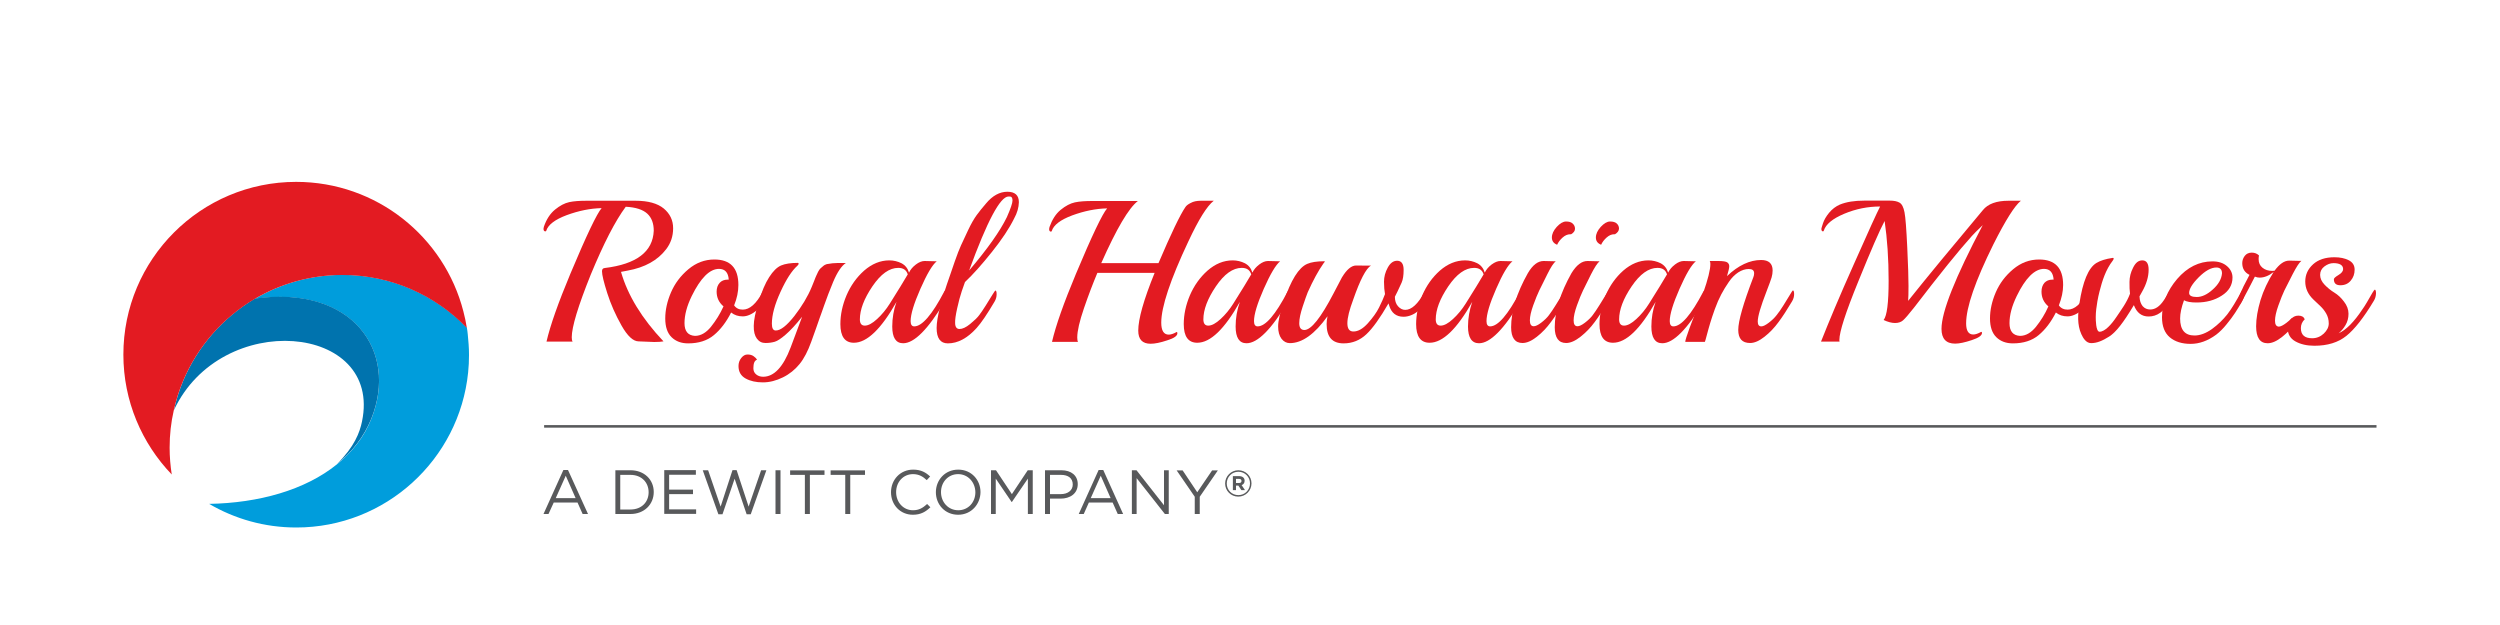 <?xml version="1.0" encoding="utf-8"?>
<!-- Generator: Adobe Illustrator 24.0.3, SVG Export Plug-In . SVG Version: 6.00 Build 0)  -->
<svg version="1.1" id="Layer_1" xmlns="http://www.w3.org/2000/svg" xmlns:xlink="http://www.w3.org/1999/xlink" x="0px" y="0px"
	 viewBox="0 0 200 50" style="enable-background:new 0 0 200 50;" xml:space="preserve">
<style type="text/css">
	.st0{fill:#58595B;}
	.st1{fill:none;stroke:#58595B;stroke-width:0.205;stroke-miterlimit:10;}
	.st2{fill:#E31B22;}
	.st3{fill:#009DDC;}
	.st4{fill:#0073AE;}
</style>
<g>
	<g>
		<g>
			<path class="st0" d="M47.04,41.12h-0.43l-0.41-0.92h-1.9l-0.42,0.92h-0.4l1.59-3.52h0.37L47.04,41.12z M45.26,38.06l-0.8,1.79
				h1.59L45.26,38.06z"/>
			<path class="st0" d="M50.44,41.12h-1.21v-3.5h1.21c1.1,0,1.86,0.75,1.86,1.74C52.3,40.35,51.54,41.12,50.44,41.12z M50.44,37.99
				h-0.82v2.77h0.82c0.89,0,1.45-0.6,1.45-1.38C51.89,38.6,51.33,37.99,50.44,37.99z"/>
			<path class="st0" d="M55.66,37.98h-2.13v1.19h1.91v0.36h-1.91v1.22h2.16v0.36h-2.55v-3.5h2.53V37.98z"/>
			<path class="st0" d="M58.6,37.61h0.33l0.96,2.92l1-2.91h0.42l-1.25,3.52h-0.33l-0.96-2.84l-0.97,2.84h-0.33l-1.25-3.52h0.43
				l1,2.91L58.6,37.61z"/>
			<path class="st0" d="M62.44,37.62v3.5h-0.4v-3.5H62.44z"/>
			<path class="st0" d="M64.79,41.12h-0.4v-3.13h-1.18v-0.36h2.75v0.36h-1.17V41.12z"/>
			<path class="st0" d="M68.02,41.12h-0.4v-3.13h-1.17v-0.36h2.75v0.36h-1.18V41.12z"/>
			<path class="st0" d="M73.03,41.18c-1.01,0-1.75-0.79-1.75-1.8c0-1,0.74-1.81,1.77-1.81c0.64,0,1.02,0.23,1.36,0.55l-0.27,0.29
				c-0.3-0.28-0.62-0.48-1.1-0.48c-0.77,0-1.35,0.62-1.35,1.44c0,0.82,0.58,1.45,1.35,1.45c0.48,0,0.79-0.19,1.13-0.5l0.26,0.26
				C74.07,40.93,73.67,41.18,73.03,41.18z"/>
			<path class="st0" d="M76.65,41.18c-1.06,0-1.78-0.83-1.78-1.8c0-0.97,0.72-1.81,1.79-1.81c1.06,0,1.78,0.83,1.78,1.8
				C78.43,40.33,77.71,41.18,76.65,41.18z M76.65,37.93c-0.8,0-1.37,0.64-1.37,1.44c0,0.8,0.58,1.45,1.38,1.45
				c0.8,0,1.37-0.64,1.37-1.44C78.02,38.58,77.44,37.93,76.65,37.93z"/>
			<path class="st0" d="M80.95,40.16h-0.02l-1.27-1.87v2.83h-0.38v-3.5h0.4l1.27,1.91l1.27-1.91h0.4v3.5h-0.39v-2.83L80.95,40.16z"
				/>
			<path class="st0" d="M84.85,39.89H84v1.23H83.6v-3.5h1.31c0.79,0,1.31,0.42,1.31,1.11C86.22,39.5,85.59,39.89,84.85,39.89z
				 M84.88,37.99H84v1.54h0.86c0.58,0,0.96-0.31,0.96-0.77C85.82,38.25,85.45,37.99,84.88,37.99z"/>
			<path class="st0" d="M89.85,41.12h-0.43l-0.41-0.92h-1.9l-0.41,0.92h-0.4l1.59-3.52h0.37L89.85,41.12z M88.06,38.06l-0.8,1.79
				h1.59L88.06,38.06z"/>
			<path class="st0" d="M93.11,37.62h0.39v3.5h-0.31l-2.26-2.87v2.87h-0.38v-3.5h0.37l2.2,2.8V37.62z"/>
			<path class="st0" d="M95.98,41.12h-0.4v-1.38l-1.45-2.11h0.48l1.17,1.75l1.19-1.75h0.46l-1.45,2.11V41.12z"/>
		</g>
	</g>
	<line class="st1" x1="43.53" y1="34.11" x2="190.12" y2="34.11"/>
	<g>
		<path class="st2" d="M53.1,16.68c0.5,0.42,0.75,0.94,0.75,1.58c0,0.64-0.19,1.2-0.56,1.68c-0.67,0.88-1.7,1.46-3.09,1.71
			l-0.52,0.1c0.54,1.88,1.67,3.73,3.4,5.56c-0.16,0.03-0.41,0.05-0.74,0.05l-1.25-0.05c-0.43,0-0.89-0.42-1.37-1.27
			c-0.48-0.85-0.86-1.71-1.14-2.59c-0.28-0.88-0.42-1.46-0.42-1.75c0-0.16,0.07-0.25,0.23-0.26c2.53-0.31,3.84-1.3,3.91-2.98
			c0-0.59-0.17-1.05-0.52-1.37c-0.35-0.32-0.92-0.51-1.72-0.55c-0.84,1.13-1.77,2.94-2.8,5.43c-1.02,2.53-1.52,4.2-1.52,5.01
			c0,0.16,0.02,0.28,0.07,0.35h-2.09c0.3-1.3,0.94-3.11,1.91-5.43c1.29-3.08,2.13-4.83,2.5-5.25c-0.91,0.02-1.84,0.21-2.79,0.56
			c-0.94,0.35-1.49,0.77-1.64,1.25c-0.01,0.03-0.03,0.05-0.07,0.05c-0.1,0-0.15-0.07-0.15-0.21c0-0.02,0.01-0.08,0.03-0.16
			c0.2-0.59,0.5-1.05,0.89-1.37c0.39-0.32,0.77-0.52,1.14-0.6c0.37-0.08,0.83-0.11,1.38-0.11h3.93
			C51.85,16.06,52.6,16.27,53.1,16.68z"/>
		<path class="st2" d="M61,23.37c0.03-0.07,0.06-0.1,0.1-0.1c0.07,0,0.1,0.08,0.1,0.24c0,0.52-0.21,0.95-0.62,1.29
			c-0.42,0.34-0.8,0.51-1.16,0.51c-0.36,0-0.67-0.1-0.93-0.31c-0.39,0.77-0.85,1.37-1.38,1.81c-0.53,0.44-1.22,0.66-2.06,0.66
			c-0.54,0-0.98-0.16-1.32-0.49c-0.34-0.33-0.51-0.83-0.51-1.5s0.15-1.37,0.46-2.09c0.31-0.72,0.77-1.33,1.39-1.85
			c0.62-0.52,1.31-0.78,2.08-0.78c1.28,0,1.92,0.68,1.92,2.04c0,0.52-0.11,1.06-0.34,1.63c0.16,0.23,0.39,0.34,0.69,0.34
			C59.97,24.77,60.5,24.31,61,23.37z M58.3,22.37c-0.04-0.57-0.3-0.86-0.78-0.86c-0.74,0-1.47,0.72-2.18,2.17
			c-0.39,0.8-0.58,1.52-0.58,2.17c0,0.65,0.28,0.99,0.84,1.02c0.46,0,0.89-0.25,1.28-0.73c0.39-0.49,0.73-1.03,1-1.63
			c-0.37-0.31-0.55-0.71-0.55-1.18c0-0.29,0.08-0.52,0.24-0.7c0.15-0.17,0.37-0.26,0.64-0.26H58.3z"/>
		<path class="st2" d="M67.01,21.04h0.66c-0.33,0.21-0.68,0.71-1.02,1.52c-0.28,0.68-0.52,1.3-0.71,1.85
			c-0.19,0.56-0.32,0.89-0.36,1.01c-0.04,0.12-0.14,0.41-0.3,0.86c-0.16,0.46-0.29,0.81-0.38,1.06c-0.27,0.75-0.58,1.35-0.94,1.79
			c-0.36,0.44-0.8,0.8-1.33,1.06c-0.53,0.26-1.06,0.4-1.6,0.4c-0.54,0-1-0.1-1.38-0.31c-0.38-0.21-0.57-0.54-0.57-1
			c0-0.24,0.07-0.45,0.22-0.64c0.15-0.19,0.31-0.28,0.5-0.28c0.19,0,0.35,0.04,0.48,0.13c0.13,0.09,0.22,0.18,0.28,0.29
			c-0.2,0.06-0.29,0.29-0.29,0.68c0,0.2,0.07,0.37,0.22,0.49c0.14,0.12,0.33,0.19,0.56,0.19c0.87,0,1.61-0.78,2.2-2.34l0.92-2.46
			c-0.51,0.64-0.95,1.11-1.32,1.43c-0.37,0.32-0.66,0.51-0.87,0.57c-0.21,0.06-0.46,0.1-0.74,0.1c-0.29,0-0.51-0.11-0.69-0.35
			c-0.17-0.23-0.26-0.57-0.25-1.02c0-0.45,0.13-1.09,0.39-1.92c0.25-0.83,0.53-1.49,0.84-1.97c0.31-0.49,0.63-0.8,0.95-0.94
			c0.33-0.14,0.78-0.21,1.35-0.21c0.04,0,0.06,0.02,0.06,0.07c0,0.04-0.03,0.1-0.1,0.16c-0.44,0.39-0.89,1.08-1.35,2.09
			c-0.46,1-0.69,1.85-0.69,2.54c0,0.37,0.1,0.55,0.31,0.55c0.39,0,0.88-0.39,1.49-1.16c0.6-0.78,1.07-1.55,1.39-2.33
			c0.04-0.11,0.11-0.26,0.19-0.47c0.08-0.2,0.13-0.35,0.17-0.42c0.03-0.08,0.08-0.18,0.15-0.32c0.07-0.13,0.14-0.23,0.19-0.27
			c0.06-0.05,0.13-0.11,0.22-0.19c0.09-0.08,0.19-0.12,0.28-0.15C66.45,21.07,66.75,21.04,67.01,21.04z"/>
		<path class="st2" d="M73.97,20.88l0.81,0.02h0.16c-0.36,0.29-0.79,1.03-1.31,2.21c-0.52,1.18-0.78,2.04-0.78,2.58
			c0,0.28,0.1,0.42,0.29,0.42c0.62,0,1.42-0.92,2.39-2.77c0.04-0.07,0.08-0.11,0.11-0.11c0.07,0,0.1,0.1,0.1,0.3
			c0,0.2-0.05,0.39-0.16,0.58c-1.33,2.23-2.44,3.35-3.33,3.35c-0.58,0-0.87-0.45-0.87-1.34c0-0.67,0.11-1.33,0.34-1.97
			c-1.23,2.18-2.37,3.27-3.41,3.27c-0.72,0-1.08-0.5-1.08-1.49c0-0.75,0.16-1.52,0.49-2.3c0.33-0.77,0.8-1.44,1.41-1.98
			c0.62-0.54,1.29-0.82,2.02-0.82c0.34,0,0.67,0.08,0.97,0.23c0.3,0.16,0.5,0.41,0.6,0.75c0.12-0.25,0.3-0.46,0.55-0.65
			C73.52,20.97,73.75,20.88,73.97,20.88z M72.62,21.95c-0.11-0.35-0.36-0.52-0.76-0.52c-0.71,0-1.4,0.49-2.07,1.48
			c-0.67,0.99-1,1.87-1,2.64c0,0.33,0.13,0.5,0.39,0.5c0.28,0,0.61-0.18,0.99-0.53c0.38-0.35,0.72-0.76,1.02-1.24
			C71.85,23.23,72.33,22.45,72.62,21.95z"/>
		<path class="st2" d="M81.13,17.48c-0.39,0.79-0.98,1.68-1.78,2.68c-0.8,1-1.51,1.8-2.15,2.4l-0.26,0.74
			c-0.13,0.38-0.25,0.84-0.37,1.38c-0.12,0.54-0.17,0.92-0.16,1.15c0,0.32,0.12,0.49,0.35,0.49c0.24,0,0.52-0.13,0.85-0.4
			c0.33-0.27,0.57-0.5,0.72-0.7c0.15-0.2,0.33-0.46,0.53-0.78c0.2-0.32,0.37-0.6,0.52-0.84c0.15-0.24,0.23-0.36,0.25-0.36
			c0.06,0,0.1,0.1,0.1,0.3c0,0.2-0.05,0.39-0.16,0.58c-0.59,1-1.07,1.71-1.44,2.12c-0.74,0.82-1.51,1.23-2.3,1.23
			c-0.6,0-0.9-0.41-0.9-1.23c0-0.81,0.36-2.22,1.08-4.24c0.05-0.17,0.18-0.53,0.37-1.08c0.19-0.55,0.36-0.98,0.5-1.29
			c0.14-0.31,0.33-0.71,0.57-1.22c0.24-0.51,0.47-0.91,0.69-1.21c0.22-0.3,0.47-0.61,0.74-0.92c0.52-0.63,1.1-0.94,1.71-0.94
			c0.61,0,0.92,0.28,0.92,0.84C81.5,16.59,81.38,17.03,81.13,17.48z M80.79,15.72h-0.11c-0.66,0-1.71,1.97-3.15,5.92
			c1.48-1.74,2.48-3.16,3.02-4.27c0.3-0.68,0.45-1.12,0.45-1.33C81,15.83,80.93,15.72,80.79,15.72z"/>
		<path class="st2" d="M96.07,16.06h1.03c-0.54,0.42-1.21,1.5-2.02,3.23c-1.46,3.09-2.18,5.27-2.18,6.52c0,0.64,0.2,0.96,0.6,0.96
			c0.17,0,0.38-0.07,0.63-0.21h0.01c0.03,0,0.05,0.03,0.05,0.1c0,0.21-0.27,0.4-0.82,0.57c-0.54,0.18-0.98,0.27-1.32,0.27
			c-0.66,0-0.99-0.35-0.99-1.05c0-0.92,0.43-2.46,1.31-4.62h-4.58c-0.35,0.83-0.71,1.77-1.07,2.82c-0.36,1.05-0.54,1.83-0.54,2.35
			c0,0.16,0.02,0.28,0.06,0.35h-2.08c0.3-1.3,0.94-3.11,1.91-5.43c1.29-3.08,2.13-4.83,2.5-5.25c-0.91,0.02-1.84,0.21-2.79,0.56
			c-0.94,0.35-1.49,0.77-1.64,1.25c-0.01,0.03-0.03,0.05-0.06,0.05c-0.1,0-0.15-0.07-0.15-0.21c0-0.02,0.01-0.08,0.03-0.16
			c0.21-0.59,0.5-1.05,0.89-1.37c0.39-0.32,0.77-0.52,1.14-0.6c0.37-0.08,0.84-0.11,1.38-0.11h3.66c-0.73,0.56-1.71,2.22-2.93,4.97
			h4.58c1.01-2.37,1.73-3.87,2.15-4.48c0.07-0.12,0.22-0.23,0.42-0.33C95.48,16.11,95.75,16.06,96.07,16.06z"/>
		<path class="st2" d="M101.44,20.88l0.81,0.02h0.16c-0.35,0.29-0.79,1.03-1.31,2.21c-0.52,1.18-0.78,2.04-0.78,2.58
			c0,0.28,0.1,0.42,0.29,0.42c0.63,0,1.42-0.92,2.39-2.77c0.04-0.07,0.08-0.11,0.11-0.11c0.06,0,0.1,0.1,0.1,0.3
			c0,0.2-0.06,0.39-0.16,0.58c-1.33,2.23-2.44,3.35-3.33,3.35c-0.58,0-0.87-0.45-0.87-1.34c0-0.67,0.11-1.33,0.34-1.97
			c-1.23,2.18-2.36,3.27-3.41,3.27c-0.72,0-1.08-0.5-1.08-1.49c0-0.75,0.16-1.52,0.49-2.3c0.33-0.77,0.8-1.44,1.41-1.98
			c0.62-0.54,1.28-0.82,2.02-0.82c0.34,0,0.67,0.08,0.97,0.23c0.3,0.16,0.5,0.41,0.6,0.75c0.12-0.25,0.3-0.46,0.55-0.65
			C100.99,20.97,101.22,20.88,101.44,20.88z M100.1,21.95c-0.11-0.35-0.36-0.52-0.76-0.52c-0.71,0-1.4,0.49-2.07,1.48
			c-0.67,0.99-1,1.87-1,2.64c0,0.33,0.13,0.5,0.39,0.5c0.28,0,0.61-0.18,0.99-0.53c0.38-0.35,0.72-0.76,1.02-1.24
			C99.33,23.23,99.81,22.45,100.1,21.95z"/>
		<path class="st2" d="M108.49,21.24l0.87,0.01c0.18,0,0.29,0,0.32-0.01c-0.4,0.24-0.87,1.14-1.42,2.72
			c-0.31,0.83-0.47,1.46-0.47,1.9c0,0.44,0.16,0.66,0.48,0.66c0.38,0,0.76-0.22,1.16-0.66c0.39-0.44,0.69-0.85,0.89-1.25
			c0.2-0.4,0.36-0.76,0.48-1.08c-0.05-0.27-0.08-0.6-0.08-0.99c0-0.39,0.1-0.77,0.3-1.13c0.2-0.37,0.45-0.55,0.75-0.55
			c0.34,0,0.52,0.24,0.52,0.73c0,0.43-0.05,0.77-0.16,1.02c-0.11,0.25-0.22,0.48-0.32,0.69c-0.11,0.21-0.18,0.36-0.22,0.44
			c0,0.31,0.08,0.57,0.25,0.76c0.17,0.19,0.36,0.29,0.58,0.29c0.5,0,1.02-0.47,1.53-1.41c0.03-0.05,0.06-0.08,0.09-0.08
			c0.03,0,0.04,0.08,0.04,0.23c0,0.58-0.2,1.03-0.6,1.34c-0.4,0.31-0.8,0.47-1.2,0.47c-0.58,0-0.97-0.3-1.15-0.91l-0.05-0.16
			c-0.67,1.16-1.26,1.99-1.77,2.47c-0.51,0.48-1.12,0.73-1.82,0.73c-0.91,0-1.36-0.51-1.36-1.54c0-0.18,0.02-0.39,0.07-0.63
			c-1.02,1.43-2.03,2.15-3.01,2.15c-0.27,0-0.49-0.12-0.67-0.35c-0.18-0.24-0.27-0.57-0.27-0.99c0-0.43,0.15-1.09,0.45-1.98
			c0.57-1.72,1.2-2.73,1.88-3.02c0.32-0.14,0.78-0.21,1.36-0.21c0.03,0,0.05,0.02,0.05,0.06c0-0.03-0.04,0.01-0.11,0.11
			c-0.41,0.58-0.83,1.35-1.26,2.31c-0.09,0.22-0.22,0.59-0.4,1.13c-0.18,0.54-0.28,0.99-0.28,1.35c0,0.36,0.14,0.54,0.41,0.54
			c0.54,0,1.32-0.98,2.34-2.94c0.43-0.83,0.65-1.25,0.66-1.26C107.74,21.55,108.12,21.24,108.49,21.24z"/>
		<path class="st2" d="M120.03,20.88l0.81,0.02h0.16c-0.36,0.29-0.8,1.03-1.31,2.21c-0.52,1.18-0.77,2.04-0.77,2.58
			c0,0.28,0.1,0.42,0.29,0.42c0.62,0,1.42-0.92,2.39-2.77c0.04-0.07,0.08-0.11,0.11-0.11c0.07,0,0.1,0.1,0.1,0.3
			c0,0.2-0.05,0.39-0.16,0.58c-1.33,2.23-2.44,3.35-3.33,3.35c-0.58,0-0.88-0.45-0.88-1.34c0-0.67,0.12-1.33,0.34-1.97
			c-1.23,2.18-2.37,3.27-3.41,3.27c-0.72,0-1.08-0.5-1.08-1.49c0-0.75,0.16-1.52,0.49-2.3c0.33-0.77,0.8-1.44,1.41-1.98
			c0.62-0.54,1.29-0.82,2.02-0.82c0.34,0,0.67,0.08,0.97,0.23c0.3,0.16,0.5,0.41,0.6,0.75c0.12-0.25,0.3-0.46,0.55-0.65
			C119.59,20.97,119.82,20.88,120.03,20.88z M118.69,21.95c-0.11-0.35-0.36-0.52-0.76-0.52c-0.71,0-1.4,0.49-2.07,1.48
			c-0.67,0.99-1,1.87-1,2.64c0,0.33,0.13,0.5,0.39,0.5c0.28,0,0.61-0.18,0.99-0.53c0.38-0.35,0.72-0.76,1.02-1.24
			C117.92,23.23,118.4,22.45,118.69,21.95z"/>
		<path class="st2" d="M123.49,20.88l0.81,0.02h0.16c-0.17,0.13-0.4,0.48-0.68,1.05c-0.29,0.57-0.5,1-0.64,1.29
			c-0.14,0.29-0.3,0.68-0.48,1.18c-0.18,0.5-0.27,0.9-0.27,1.21c0,0.31,0.1,0.47,0.31,0.47c0.14,0,0.34-0.09,0.59-0.28
			c0.25-0.19,0.46-0.39,0.62-0.6c0.16-0.21,0.34-0.48,0.54-0.8c0.2-0.32,0.37-0.6,0.52-0.84c0.15-0.24,0.23-0.36,0.25-0.36
			c0.07,0,0.1,0.1,0.1,0.3c0,0.2-0.05,0.39-0.16,0.58c-0.4,0.67-0.76,1.23-1.09,1.67c-0.33,0.45-0.7,0.84-1.12,1.17
			c-0.42,0.33-0.8,0.5-1.15,0.5c-0.6,0-0.91-0.42-0.91-1.26c0-1.3,0.45-2.75,1.34-4.33C122.61,21.2,123.03,20.88,123.49,20.88z
			 M125.69,18.74h-0.07c-0.21,0-0.42,0.09-0.62,0.27c-0.2,0.18-0.34,0.37-0.43,0.57c-0.28-0.11-0.42-0.3-0.42-0.58
			c0-0.28,0.13-0.56,0.39-0.85c0.26-0.28,0.51-0.43,0.74-0.43c0.24,0,0.41,0.05,0.53,0.16C125.94,18,126,18.13,126,18.3
			C126,18.47,125.9,18.61,125.69,18.74z"/>
		<path class="st2" d="M127,20.88l0.81,0.02h0.16c-0.17,0.13-0.4,0.48-0.69,1.05c-0.28,0.57-0.5,1-0.64,1.29
			c-0.14,0.29-0.3,0.68-0.48,1.18c-0.18,0.5-0.27,0.9-0.27,1.21c0,0.31,0.1,0.47,0.31,0.47c0.14,0,0.34-0.09,0.59-0.28
			c0.25-0.19,0.46-0.39,0.62-0.6c0.16-0.21,0.34-0.48,0.54-0.8c0.2-0.32,0.37-0.6,0.52-0.84c0.15-0.24,0.23-0.36,0.25-0.36
			c0.06,0,0.1,0.1,0.1,0.3c0,0.2-0.05,0.39-0.16,0.58c-0.4,0.67-0.76,1.23-1.09,1.67c-0.33,0.45-0.71,0.84-1.13,1.17
			c-0.42,0.33-0.8,0.5-1.15,0.5c-0.6,0-0.91-0.42-0.91-1.26c0-1.3,0.45-2.75,1.34-4.33C126.12,21.2,126.54,20.88,127,20.88z
			 M129.2,18.74h-0.06c-0.22,0-0.42,0.09-0.62,0.27c-0.2,0.18-0.34,0.37-0.43,0.57c-0.28-0.11-0.42-0.3-0.42-0.58
			c0-0.28,0.13-0.56,0.39-0.85c0.26-0.28,0.51-0.43,0.74-0.43c0.24,0,0.42,0.05,0.54,0.16c0.12,0.11,0.18,0.25,0.18,0.41
			C129.51,18.47,129.41,18.61,129.2,18.74z"/>
		<path class="st2" d="M134.7,20.88l0.81,0.02h0.16c-0.36,0.29-0.79,1.03-1.31,2.21c-0.52,1.18-0.78,2.04-0.78,2.58
			c0,0.28,0.1,0.42,0.29,0.42c0.62,0,1.42-0.92,2.39-2.77c0.04-0.07,0.08-0.11,0.11-0.11c0.06,0,0.1,0.1,0.1,0.3
			c0,0.2-0.06,0.39-0.16,0.58c-1.33,2.23-2.44,3.35-3.33,3.35c-0.58,0-0.87-0.45-0.87-1.34c0-0.67,0.11-1.33,0.34-1.97
			c-1.23,2.18-2.36,3.27-3.41,3.27c-0.72,0-1.08-0.5-1.08-1.49c0-0.75,0.17-1.52,0.49-2.3c0.33-0.77,0.8-1.44,1.41-1.98
			c0.62-0.54,1.29-0.82,2.02-0.82c0.34,0,0.67,0.08,0.97,0.23c0.3,0.16,0.5,0.41,0.6,0.75c0.12-0.25,0.3-0.46,0.55-0.65
			C134.25,20.97,134.48,20.88,134.7,20.88z M133.36,21.95c-0.11-0.35-0.36-0.52-0.76-0.52c-0.71,0-1.4,0.49-2.07,1.48
			c-0.67,0.99-1,1.87-1,2.64c0,0.33,0.13,0.5,0.39,0.5c0.28,0,0.61-0.18,0.99-0.53c0.38-0.35,0.72-0.76,1.02-1.24
			C132.59,23.23,133.07,22.45,133.36,21.95z"/>
		<path class="st2" d="M143.37,24.1c-0.4,0.67-0.76,1.23-1.09,1.67c-0.33,0.45-0.7,0.84-1.12,1.17c-0.42,0.33-0.8,0.5-1.15,0.5
			c-0.64,0-0.95-0.35-0.95-1.05s0.4-2.11,1.21-4.22c0.04-0.1,0.06-0.2,0.06-0.31c0-0.23-0.14-0.34-0.43-0.34
			c-0.28,0-0.56,0.09-0.84,0.27c-0.27,0.18-0.53,0.43-0.75,0.76c-0.23,0.33-0.43,0.66-0.61,1c-0.18,0.34-0.35,0.73-0.51,1.17
			c-0.16,0.44-0.28,0.81-0.37,1.11c-0.09,0.3-0.18,0.61-0.27,0.96c-0.09,0.34-0.14,0.52-0.16,0.56h-1.57c0-0.23,0.48-1.53,1.43-3.9
			c0.39-1.11,0.58-1.89,0.58-2.33c0-0.11-0.02-0.19-0.05-0.24h0.68c0.38,0,0.62,0.04,0.72,0.11c0.11,0.08,0.16,0.18,0.16,0.31
			s-0.06,0.39-0.18,0.79c0.9-0.86,1.82-1.29,2.73-1.29c0.61,0,0.92,0.28,0.92,0.84c0,0.18-0.03,0.37-0.08,0.55
			c-0.05,0.18-0.19,0.55-0.4,1.1c-0.47,1.21-0.71,2.02-0.71,2.43c0,0.26,0.09,0.39,0.29,0.39c0.14,0,0.34-0.1,0.59-0.29
			c0.25-0.19,0.46-0.39,0.63-0.61c0.17-0.21,0.35-0.47,0.55-0.79c0.2-0.32,0.37-0.6,0.51-0.83c0.14-0.24,0.22-0.36,0.24-0.36
			c0.06,0,0.1,0.1,0.1,0.3C143.53,23.72,143.48,23.91,143.37,24.1z"/>
		<path class="st2" d="M160.67,16.06h1c-0.48,0.38-1.22,1.54-2.2,3.49c-1.45,2.93-2.18,5.04-2.18,6.32c0,0.59,0.19,0.89,0.57,0.89
			c0.17,0,0.38-0.07,0.63-0.21h0.02c0.03,0,0.05,0.03,0.05,0.08c0,0.21-0.27,0.4-0.82,0.58c-0.54,0.18-0.99,0.28-1.33,0.28
			c-0.72,0-1.09-0.39-1.09-1.18c0-1.37,1.1-4.13,3.3-8.3c-0.43,0.41-0.72,0.7-0.87,0.87c-1.04,1.15-2.58,3.06-4.62,5.72
			c-0.43,0.55-0.73,0.89-0.89,1.03c-0.16,0.14-0.38,0.21-0.64,0.21c-0.26,0-0.57-0.08-0.91-0.24c0.27-0.34,0.4-1.39,0.4-3.14
			c0-1.75-0.11-3.35-0.32-4.78c-0.39,0.72-1.09,2.33-2.1,4.82c-1.02,2.49-1.52,4.05-1.52,4.69c0,0.08,0,0.12,0.02,0.14h-1.49
			c0.62-1.57,1.49-3.65,2.64-6.22c1.14-2.58,1.84-4.11,2.09-4.59c-0.98,0-1.94,0.19-2.87,0.58c-0.93,0.39-1.48,0.84-1.64,1.36
			c-0.01,0.03-0.03,0.05-0.06,0.05c-0.09,0-0.13-0.07-0.13-0.21c0-0.02,0.04-0.17,0.13-0.44c0.09-0.27,0.25-0.55,0.49-0.84
			c0.24-0.29,0.53-0.51,0.85-0.65c0.53-0.22,1.18-0.32,1.96-0.32h2.05c0.32,0,0.58,0.05,0.77,0.16c0.19,0.11,0.32,0.36,0.4,0.77
			c0.08,0.4,0.15,1.34,0.22,2.8c0.07,1.46,0.1,2.49,0.1,3.08c0,0.59-0.01,1-0.03,1.21c1.54-1.93,3.54-4.35,5.98-7.26
			C159.03,16.31,159.72,16.06,160.67,16.06z"/>
		<path class="st2" d="M166.99,23.37c0.03-0.07,0.06-0.1,0.1-0.1c0.06,0,0.1,0.08,0.1,0.24c0,0.52-0.21,0.95-0.62,1.29
			c-0.42,0.34-0.81,0.51-1.17,0.51c-0.36,0-0.67-0.1-0.93-0.31c-0.39,0.77-0.85,1.37-1.38,1.81c-0.53,0.44-1.22,0.66-2.06,0.66
			c-0.54,0-0.98-0.16-1.32-0.49c-0.34-0.33-0.51-0.83-0.51-1.5s0.15-1.37,0.46-2.09c0.31-0.72,0.77-1.33,1.39-1.85
			c0.62-0.52,1.31-0.78,2.08-0.78c1.28,0,1.92,0.68,1.92,2.04c0,0.52-0.12,1.06-0.34,1.63c0.16,0.23,0.4,0.34,0.7,0.34
			C165.97,24.77,166.49,24.31,166.99,23.37z M164.29,22.37c-0.04-0.57-0.3-0.86-0.77-0.86c-0.74,0-1.48,0.72-2.18,2.17
			c-0.39,0.8-0.58,1.52-0.58,2.17c0,0.65,0.28,0.99,0.84,1.02c0.46,0,0.89-0.25,1.28-0.73c0.39-0.49,0.73-1.03,0.99-1.63
			c-0.37-0.31-0.55-0.71-0.55-1.18c0-0.29,0.08-0.52,0.23-0.7c0.16-0.17,0.37-0.26,0.64-0.26H164.29z"/>
		<path class="st2" d="M173.56,24.14c-0.44,0.79-1,1.18-1.67,1.18c-0.56,0-0.95-0.3-1.18-0.91c-0.85,1.42-1.43,2.16-1.97,2.51
			c-0.54,0.34-0.98,0.53-1.45,0.53c-0.4,0-0.64-0.4-0.78-0.71c-0.35-0.76-0.28-1.64-0.16-2.45c0.27-1.77,0.72-2.86,1.36-3.25
			c0.31-0.19,0.75-0.33,1.31-0.41c0.04-0.01,0.07,0.01,0.07,0.05c0.01,0.04-0.02,0.1-0.07,0.17c-0.56,0.72-0.84,1.6-1.06,2.47
			c-0.07,0.26-0.12,0.52-0.17,0.79c-0.07,0.41-0.13,0.84-0.13,1.25c0,0.19,0,1.17,0.3,1.18c0.43,0,0.96-0.59,1.36-1.19
			c0.4-0.6,0.81-1.13,1.08-1.85c-0.04-0.3-0.04-0.55-0.04-0.94c0-0.38,0.09-0.77,0.29-1.15c0.19-0.38,0.41-0.58,0.74-0.58
			c0.33,0,0.5,0.25,0.5,0.74c0,0.58-0.18,1.17-0.53,1.78c-0.1,0.17-0.16,0.29-0.2,0.36c0.01,0.34,0.1,0.59,0.25,0.78
			c0.16,0.18,0.36,0.27,0.61,0.27c0.39,0,0.75-0.24,1.08-0.73c0.13-0.19,0.24-0.37,0.35-0.53c0.1-0.16,0.16-0.23,0.17-0.23
			c0.04,0,0.07,0.11,0.07,0.34C173.67,23.85,173.63,24.03,173.56,24.14z"/>
		<path class="st2" d="M179.47,23.14c0.07,0,0.1,0.11,0.1,0.32c0,0.21-0.09,0.46-0.26,0.75c-0.17,0.29-0.34,0.57-0.51,0.83
			c-0.17,0.26-0.39,0.56-0.67,0.9c-0.28,0.35-0.56,0.62-0.83,0.83c-0.68,0.5-1.36,0.74-2.05,0.74c-0.68,0-1.24-0.17-1.66-0.52
			c-0.42-0.35-0.63-0.89-0.63-1.61c0-1.1,0.41-2.12,1.21-3.06c0.81-0.94,1.75-1.41,2.83-1.41c0.49,0,0.87,0.13,1.16,0.38
			c0.29,0.25,0.44,0.56,0.44,0.91c0,0.6-0.29,1.09-0.86,1.45c-0.57,0.37-1.24,0.55-2.02,0.55c-0.45,0-0.79-0.06-1-0.18
			c-0.2,0.55-0.31,1.04-0.31,1.46c0,0.91,0.38,1.36,1.15,1.36c0.45,0,0.92-0.18,1.4-0.52c0.48-0.35,0.89-0.75,1.23-1.18
			c0.34-0.44,0.72-1.07,1.15-1.88C179.4,23.18,179.44,23.14,179.47,23.14z M177.76,21.87c0-0.31-0.15-0.47-0.45-0.47
			c-0.42,0-0.89,0.26-1.41,0.78c-0.52,0.52-0.77,0.94-0.77,1.26c0,0.21,0.21,0.32,0.61,0.32c0.41,0,0.84-0.2,1.28-0.6
			C177.47,22.76,177.72,22.33,177.76,21.87z"/>
		<path class="st2" d="M183.13,20.85l0.82,0.02h0.16c-0.16,0.12-0.39,0.47-0.69,1.05c-0.3,0.58-0.52,1.02-0.67,1.32
			c-0.14,0.3-0.3,0.69-0.48,1.2c-0.18,0.5-0.27,0.91-0.27,1.22s0.11,0.47,0.32,0.47c0.14-0.01,0.34-0.11,0.59-0.3
			c0.15-0.12,0.29-0.23,0.41-0.36c0.08-0.08,0.64-0.04,0.34,0.36c-0.3,0.41-0.67,0.78-1.09,1.12c-0.43,0.34-0.81,0.51-1.16,0.51
			c-0.61,0-0.92-0.45-0.92-1.36c0-0.61,0.12-1.31,0.35-2.09c0.24-0.78,0.59-1.52,1.05-2.25c-0.38,0.3-0.75,0.45-1.13,0.45
			c-0.12,0-0.24-0.03-0.37-0.08c-0.77,1.51-1.18,2.26-1.24,2.26s-0.09-0.09-0.09-0.27c0-0.18,0.07-0.43,0.21-0.74
			c0.13-0.32,0.28-0.62,0.44-0.91s0.24-0.45,0.25-0.48c-0.39-0.19-0.58-0.51-0.58-0.94c0-0.21,0.07-0.41,0.2-0.58
			c0.13-0.17,0.32-0.26,0.56-0.26c0.24,0,0.43,0.08,0.58,0.23c-0.02,0.06-0.03,0.16-0.03,0.29c0,0.29,0.1,0.52,0.31,0.69
			c0.21,0.17,0.47,0.25,0.77,0.25c0.09,0,0.15,0,0.19-0.01C182.36,21.12,182.74,20.85,183.13,20.85z"/>
		<path class="st2" d="M189.91,24.06c-0.81,1.35-1.54,2.28-2.2,2.81c-0.66,0.53-1.51,0.79-2.56,0.79c-0.6,0-1.11-0.12-1.52-0.35
			c-0.41-0.23-0.61-0.58-0.61-1.03c0-0.26,0.08-0.5,0.23-0.71c0.15-0.21,0.36-0.32,0.62-0.32c0.27,0,0.43,0.1,0.51,0.29
			c-0.21,0.2-0.31,0.44-0.31,0.71c0,0.54,0.3,0.81,0.9,0.81c0.36,0,0.67-0.13,0.93-0.37c0.26-0.25,0.4-0.52,0.4-0.81
			c0-0.3-0.07-0.56-0.2-0.79c-0.13-0.23-0.29-0.43-0.47-0.6c-0.18-0.17-0.37-0.34-0.55-0.52c-0.44-0.42-0.66-0.9-0.66-1.45
			c0-0.54,0.21-1,0.63-1.38c0.41-0.37,0.98-0.56,1.7-0.56c0.46,0,0.84,0.08,1.15,0.24c0.31,0.16,0.47,0.41,0.47,0.75
			c0,0.34-0.1,0.63-0.31,0.88c-0.21,0.25-0.48,0.37-0.83,0.37c-0.35,0-0.52-0.16-0.52-0.48c0-0.08,0.12-0.19,0.37-0.34
			c0.25-0.15,0.37-0.31,0.37-0.47c0-0.16-0.07-0.28-0.2-0.36c-0.13-0.08-0.33-0.12-0.57-0.12c-0.25,0-0.49,0.09-0.72,0.26
			c-0.23,0.17-0.35,0.4-0.35,0.68c0,0.28,0.12,0.54,0.36,0.79c0.24,0.25,0.5,0.46,0.78,0.63c0.28,0.17,0.54,0.41,0.77,0.72
			c0.24,0.31,0.36,0.63,0.36,0.97c0,0.34-0.08,0.64-0.24,0.91c-0.16,0.27-0.34,0.48-0.55,0.65c0.6-0.26,1.24-0.91,1.92-1.94
			c0.06-0.08,0.18-0.26,0.34-0.53c0.38-0.68,0.59-1.02,0.63-1.02c0.06,0,0.1,0.1,0.1,0.3C190.07,23.69,190.02,23.88,189.91,24.06z"
			/>
	</g>
	<g>
		<path class="st3" d="M37.49,27.55c0-0.08-0.01-0.16-0.02-0.24c-0.01-0.19-0.03-0.38-0.05-0.57c-0.01-0.09-0.02-0.17-0.03-0.26
			c-0.01-0.09-0.03-0.18-0.04-0.27c-2.51-2.6-6.04-4.22-9.94-4.22c-2.56,0-4.96,0.7-7.01,1.91c7.82-1.1,11.47,4.22,9.31,9.6
			c-0.58,1.46-1.54,2.67-2.76,3.65c-2.55,2.06-6.26,3.09-10.22,3.16c2.05,1.2,4.43,1.89,6.97,1.89c7.15,0,13.04-5.44,13.75-12.4
			c0.05-0.46,0.07-0.93,0.07-1.39c0-0.01,0-0.02,0-0.02C37.52,28.09,37.51,27.82,37.49,27.55z"/>
		<g>
			<path class="st4" d="M14.66,30.45c-0.32,0.76-0.57,1.55-0.75,2.37c3.77-8.09,16.69-6.95,15.05,0.9c-0.18,0.87-0.6,2.02-2.01,3.41
				c1.22-0.98,2.17-2.19,2.76-3.65c2.16-5.37-1.49-10.69-9.31-9.6C17.84,25.4,15.82,27.7,14.66,30.45z"/>
			<path class="st2" d="M37.34,26.19c-0.07-0.44-0.16-0.86-0.27-1.28c-1.53-5.96-6.94-10.36-13.38-10.36
				c-7.63,0-13.82,6.19-13.82,13.82c0,3.72,1.48,7.1,3.87,9.59c-0.11-0.7-0.17-1.42-0.17-2.15c0-1.02,0.11-2.02,0.33-2.97
				c0.18-0.82,0.43-1.61,0.75-2.37c1.16-2.75,3.18-5.05,5.73-6.56c2.06-1.21,4.45-1.91,7.01-1.91c3.9,0,7.43,1.62,9.94,4.22
				c0,0,0,0,0,0C37.35,26.2,37.34,26.2,37.34,26.19z"/>
		</g>
	</g>
	<g>
		<path class="st0" d="M99.06,39.73c-0.59,0-1.05-0.47-1.05-1.05c0-0.58,0.47-1.06,1.06-1.06c0.59,0,1.05,0.47,1.05,1.05
			C100.12,39.25,99.65,39.73,99.06,39.73z M99.07,37.74c-0.53,0-0.93,0.42-0.93,0.94c0,0.52,0.4,0.93,0.93,0.93
			c0.53,0,0.93-0.42,0.93-0.94C100,38.16,99.6,37.74,99.07,37.74z M99.33,38.81l0.27,0.4h-0.29l-0.24-0.36h-0.19v0.36h-0.25v-1.12
			h0.5c0.27,0,0.44,0.14,0.44,0.37C99.57,38.64,99.47,38.76,99.33,38.81z M99.12,38.31h-0.24v0.33h0.25c0.13,0,0.19-0.07,0.19-0.16
			C99.32,38.36,99.24,38.31,99.12,38.31z"/>
	</g>
</g>
</svg>
